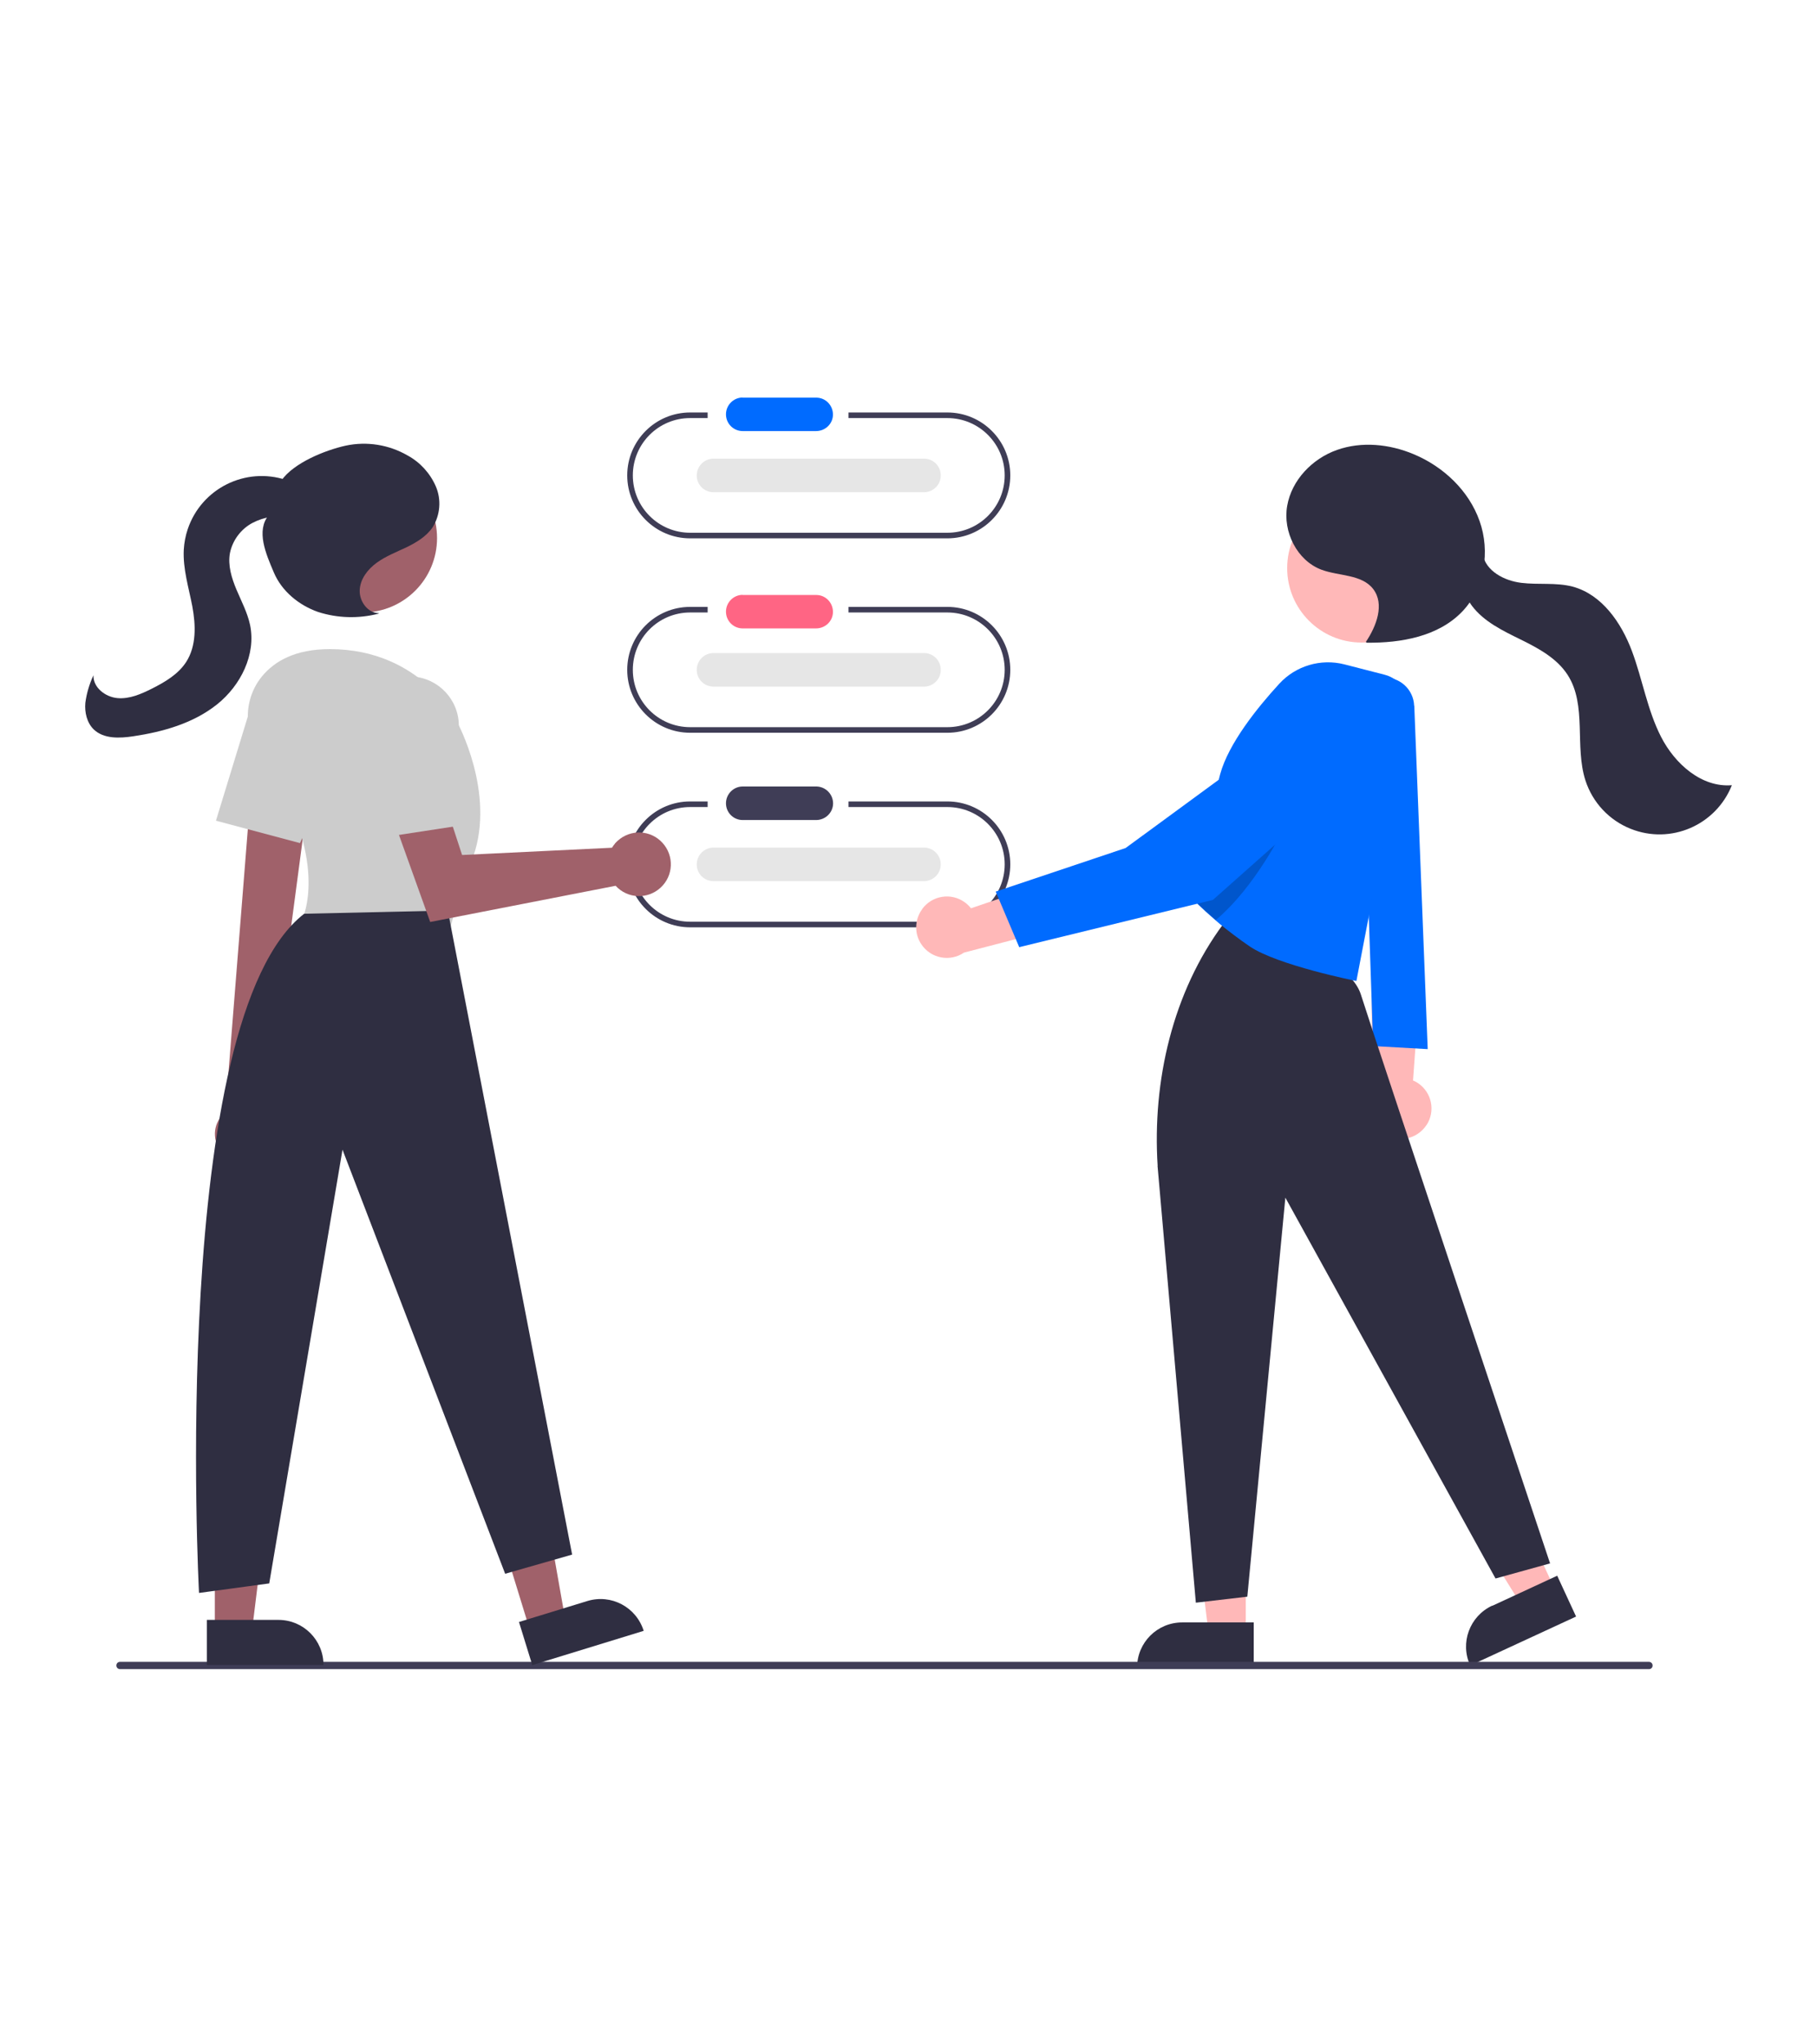 <svg width="64" height="72" viewBox="0 0 64 72" fill="none" xmlns="http://www.w3.org/2000/svg">
<path d="M33.368 14.527H29.886V14.724H33.368C34.481 14.724 35.388 15.625 35.388 16.743C35.388 17.857 34.486 18.763 33.368 18.763H24.309C23.196 18.763 22.29 17.862 22.29 16.743C22.29 15.63 23.191 14.724 24.309 14.724H24.925V14.527H24.309C23.083 14.527 22.093 15.522 22.093 16.743C22.093 17.965 23.083 18.96 24.309 18.96H33.368C34.594 18.96 35.585 17.965 35.585 16.743C35.585 15.522 34.594 14.527 33.368 14.527Z" fill="#3F3D56"/>
<path d="M33.368 21.374H29.886V21.571H33.368C34.481 21.571 35.388 22.473 35.388 23.591C35.388 24.704 34.486 25.61 33.368 25.61H24.309C23.196 25.61 22.29 24.709 22.29 23.591C22.29 22.477 23.191 21.571 24.309 21.571H24.925V21.374H24.309C23.083 21.374 22.093 22.369 22.093 23.591C22.093 24.812 23.083 25.807 24.309 25.807H33.368C34.594 25.807 35.585 24.812 35.585 23.591C35.585 22.369 34.594 21.374 33.368 21.374Z" fill="#3F3D56"/>
<path d="M33.368 28.226H29.886V28.423H33.368C34.481 28.423 35.388 29.324 35.388 30.442C35.388 31.555 34.486 32.462 33.368 32.462H24.309C23.196 32.462 22.29 31.56 22.29 30.442C22.29 29.329 23.191 28.423 24.309 28.423H24.925V28.226H24.309C23.083 28.226 22.093 29.221 22.093 30.442C22.093 31.664 23.083 32.659 24.309 32.659H33.368C34.594 32.659 35.585 31.664 35.585 30.442C35.585 29.221 34.594 28.226 33.368 28.226Z" fill="#3F3D56"/>
<path d="M26.152 14C25.827 14.005 25.566 14.276 25.571 14.601C25.576 14.921 25.832 15.177 26.152 15.182H28.743C29.068 15.182 29.339 14.926 29.339 14.601C29.339 14.276 29.083 14.01 28.762 14.005C28.758 14.005 28.748 14.005 28.743 14.005H26.152V14Z" fill="#006BFF"/>
<path d="M26.152 20.95C25.827 20.955 25.566 21.226 25.571 21.551C25.576 21.871 25.832 22.128 26.152 22.132H28.743C29.068 22.132 29.339 21.876 29.339 21.551C29.339 21.226 29.083 20.96 28.762 20.955C28.758 20.955 28.748 20.955 28.743 20.955H26.152V20.95Z" fill="#FF6584"/>
<path d="M26.152 27.699C25.827 27.704 25.566 27.975 25.571 28.3C25.576 28.62 25.832 28.876 26.152 28.881H28.743C29.068 28.881 29.339 28.625 29.344 28.3C29.344 27.975 29.088 27.709 28.762 27.699C28.758 27.699 28.748 27.699 28.743 27.699H26.152Z" fill="#3F3D56"/>
<path d="M25.122 16.153C24.797 16.158 24.536 16.429 24.541 16.754C24.546 17.074 24.802 17.33 25.122 17.335H32.536C32.861 17.34 33.132 17.084 33.136 16.754C33.142 16.429 32.885 16.158 32.555 16.153C32.55 16.153 32.541 16.153 32.536 16.153H25.122Z" fill="#E6E6E6"/>
<path d="M25.122 23C24.797 23.004 24.536 23.275 24.541 23.601C24.546 23.921 24.802 24.177 25.122 24.182H32.536C32.861 24.187 33.132 23.93 33.136 23.601C33.142 23.275 32.885 23.004 32.555 23C32.55 23 32.541 23 32.536 23H25.122Z" fill="#E6E6E6"/>
<path d="M25.122 29.851C24.797 29.856 24.536 30.127 24.541 30.452C24.546 30.772 24.802 31.028 25.122 31.033H32.536C32.861 31.038 33.132 30.777 33.136 30.452C33.142 30.127 32.88 29.856 32.555 29.851C32.55 29.851 32.541 29.851 32.536 29.851H25.122Z" fill="#E6E6E6"/>
<path d="M32.476 32.023C32.821 31.541 33.491 31.427 33.974 31.772C34.058 31.831 34.136 31.905 34.2 31.989L37.806 30.762L37.304 32.678L33.954 33.55C33.462 33.885 32.792 33.757 32.457 33.264C32.201 32.89 32.21 32.398 32.476 32.028V32.023Z" fill="#FFB8B8"/>
<path d="M50.244 39.628C50.569 39.136 50.436 38.471 49.938 38.141C49.884 38.106 49.83 38.077 49.771 38.052L50.047 34.249L48.318 35.215V38.678C48.121 39.239 48.416 39.855 48.978 40.052C49.446 40.219 49.968 40.042 50.244 39.623V39.628Z" fill="#FFB8B8"/>
<path d="M49.815 24.857L50.288 36.949L48.367 36.841L47.938 24.152L48.342 23.96C48.859 23.719 49.47 23.94 49.712 24.453C49.771 24.576 49.805 24.714 49.81 24.852L49.815 24.857Z" fill="#006BFF"/>
<path d="M43.88 57.514H42.569L41.949 52.47H43.88V57.514Z" fill="#FFB8B8"/>
<path d="M41.638 57.14H44.16V58.726H40.052C40.052 57.849 40.762 57.14 41.638 57.14Z" fill="#2F2E41"/>
<path d="M54.756 55.953L53.569 56.499L50.884 52.184L52.638 51.377L54.756 55.953Z" fill="#FFB8B8"/>
<path d="M52.564 56.554L54.849 55.495L55.514 56.933L51.785 58.657C51.416 57.859 51.766 56.919 52.559 56.549L52.564 56.554Z" fill="#2F2E41"/>
<path d="M40.772 41.057L42.121 56.445L43.934 56.233L45.274 42.18L52.677 55.593L54.598 55.061C54.598 55.061 48.421 36.58 47.938 35.038C47.411 33.343 43.249 32.693 43.249 32.693L43.092 32.536C41.303 34.944 40.584 38.072 40.776 41.067L40.772 41.057Z" fill="#2F2E41"/>
<path d="M47.958 22.63C49.405 22.63 50.579 21.456 50.579 20.009C50.579 18.562 49.405 17.389 47.958 17.389C46.511 17.389 45.338 18.562 45.338 20.009C45.338 21.456 46.511 22.63 47.958 22.63Z" fill="#FFB8B8"/>
<path d="M49.598 25.063L47.776 34.55C47.776 34.55 45.008 33.999 44.022 33.334C43.633 33.068 43.279 32.797 42.978 32.551C42.919 32.501 42.865 32.457 42.811 32.408C42.318 31.984 42.018 31.674 42.018 31.674C42.018 31.674 42.175 30.901 42.367 29.984C42.584 28.96 42.845 27.758 42.978 27.265C43.274 26.186 44.279 24.93 45.062 24.078C45.643 23.448 46.52 23.187 47.352 23.398L48.771 23.763C49.347 23.911 49.707 24.482 49.593 25.063H49.598Z" fill="#006BFF"/>
<path opacity="0.2" d="M45.2 29.206C45.2 29.206 44.219 31.24 42.821 32.403C42.328 31.979 42.028 31.669 42.028 31.669C42.028 31.669 42.185 30.895 42.377 29.979C43.554 29.358 44.761 28.969 45.205 29.201L45.2 29.206Z" fill="black"/>
<path d="M46.934 25.482C46.835 25.432 46.736 25.393 46.633 25.363C46.2 25.245 45.737 25.354 45.402 25.649L39.648 29.866L35.072 31.402L35.9 33.358L42.722 31.693L47.249 27.674C47.791 27.151 47.81 26.294 47.288 25.753C47.185 25.644 47.066 25.555 46.938 25.491L46.934 25.482Z" fill="#006BFF"/>
<path d="M48.111 22.605C48.485 22.049 48.776 21.276 48.367 20.744C47.963 20.221 47.165 20.295 46.544 20.064C45.682 19.739 45.18 18.724 45.338 17.818C45.495 16.906 46.224 16.153 47.091 15.847C47.963 15.537 48.943 15.64 49.791 15.995C50.84 16.433 51.736 17.276 52.115 18.35C52.495 19.419 52.293 20.709 51.51 21.532C50.672 22.413 49.357 22.65 48.135 22.635" fill="#2F2E41"/>
<path d="M52.224 19.517C52.332 20.113 52.982 20.453 53.583 20.527C54.184 20.601 54.805 20.507 55.391 20.66C56.421 20.936 57.105 21.926 57.48 22.926C57.854 23.925 58.022 25.004 58.509 25.955C58.997 26.906 59.938 27.743 61.002 27.654C60.44 29.063 58.849 29.753 57.44 29.191C56.682 28.891 56.096 28.265 55.844 27.487C55.455 26.28 55.903 24.842 55.219 23.773C54.839 23.182 54.189 22.832 53.559 22.522C52.928 22.211 52.268 21.896 51.845 21.335C51.421 20.773 51.337 19.886 51.859 19.419" fill="#2F2E41"/>
<path d="M58.081 58.785H4.227C4.158 58.785 4.099 58.731 4.099 58.657C4.099 58.583 4.153 58.529 4.227 58.529H58.081C58.15 58.529 58.209 58.583 58.209 58.657C58.209 58.731 58.154 58.785 58.081 58.785Z" fill="#3F3D56"/>
<path d="M18.66 57.396L19.906 57.012L19.024 52.007L17.177 52.574L18.66 57.396Z" fill="#A0616A"/>
<path d="M22.674 57.436L18.748 58.642L18.28 57.125L20.689 56.386C21.526 56.13 22.413 56.598 22.674 57.441V57.436Z" fill="#2F2E41"/>
<path d="M7.567 57.425H8.877L9.498 52.381H7.567V57.425Z" fill="#A0616A"/>
<path d="M11.394 58.637H7.286V57.051H9.808C10.685 57.051 11.394 57.761 11.394 58.637Z" fill="#2F2E41"/>
<path d="M7.902 40.673C7.498 40.319 7.454 39.698 7.813 39.294C7.853 39.25 7.892 39.21 7.936 39.176L8.951 26.413L11.01 26.93L9.36 39.383C9.67 39.826 9.562 40.442 9.114 40.752C8.739 41.013 8.242 40.983 7.902 40.678V40.673Z" fill="#A0616A"/>
<path d="M12.774 21.571C14.221 21.571 15.394 20.397 15.394 18.95C15.394 17.503 14.221 16.33 12.774 16.33C11.326 16.33 10.153 17.503 10.153 18.95C10.153 20.397 11.326 21.571 12.774 21.571Z" fill="#A0616A"/>
<path d="M9.197 26.669C8.577 25.817 8.557 24.64 9.227 23.822C9.665 23.29 10.394 22.861 11.616 22.861C14.872 22.861 16.108 25.442 16.108 25.442C16.108 25.442 17.458 27.915 16.67 30.161C15.882 32.407 15.882 32.634 15.882 32.634L10.714 32.186C10.714 32.186 11.586 29.959 9.192 26.674L9.197 26.669Z" fill="#CCCCCC"/>
<path d="M7.606 28.905L8.72 25.265C9 24.344 9.976 23.826 10.892 24.107C10.99 24.137 11.089 24.176 11.182 24.225C12 24.649 12.345 25.629 11.98 26.471L10.567 29.693L7.611 28.905H7.606Z" fill="#CCCCCC"/>
<path d="M15.773 32.068L20.152 54.751L17.793 55.426L12.064 40.491L9.483 55.766L7.01 56.101C7.01 56.101 5.927 35.89 10.714 32.181L15.768 32.068H15.773Z" fill="#2F2E41"/>
<path d="M21.66 29.713C21.62 29.757 21.586 29.807 21.556 29.856L16.276 30.112L15.261 27.009L13.493 27.846L15.153 32.471L21.684 31.196C22.103 31.654 22.807 31.683 23.265 31.265C23.723 30.846 23.753 30.142 23.334 29.683C22.916 29.225 22.211 29.196 21.753 29.614C21.719 29.644 21.689 29.678 21.655 29.713H21.66Z" fill="#A0616A"/>
<path d="M12.695 25.767C12.581 24.812 13.266 23.95 14.222 23.837C14.325 23.827 14.428 23.822 14.532 23.827C15.448 23.886 16.162 24.644 16.162 25.565V29.082L13.138 29.545L12.695 25.762V25.767Z" fill="#CCCCCC"/>
<path d="M13.35 21.596C12.956 21.596 12.655 21.182 12.67 20.788C12.685 20.394 12.951 20.049 13.271 19.818C13.591 19.586 13.961 19.443 14.315 19.276C14.67 19.104 15.02 18.892 15.241 18.567C15.507 18.133 15.552 17.596 15.35 17.128C15.148 16.665 14.798 16.281 14.355 16.04C13.695 15.66 12.921 15.537 12.177 15.695C11.444 15.857 10.35 16.301 9.916 16.916L9.468 18.138C9.01 18.69 9.365 19.503 9.646 20.163C9.926 20.823 10.527 21.315 11.202 21.552C11.887 21.773 12.621 21.793 13.32 21.616" fill="#2F2E41"/>
<path d="M10.956 17.527C10.764 17.217 10.429 17.02 10.084 16.906C8.646 16.429 7.094 17.202 6.611 18.64C6.533 18.872 6.488 19.113 6.473 19.359C6.439 20.034 6.646 20.689 6.774 21.354C6.897 22.019 6.922 22.748 6.557 23.315C6.276 23.748 5.813 24.019 5.355 24.251C4.971 24.443 4.562 24.625 4.134 24.586C3.705 24.546 3.277 24.211 3.291 23.783C3.149 24.088 3.05 24.418 3.006 24.753C2.976 25.088 3.06 25.453 3.301 25.689C3.656 26.029 4.213 26.004 4.7 25.93C5.749 25.773 6.813 25.472 7.646 24.807C8.478 24.142 9.025 23.049 8.808 22.009C8.715 21.576 8.503 21.177 8.33 20.768C8.158 20.359 8.02 19.911 8.099 19.478C8.193 19.024 8.488 18.63 8.897 18.414C9.306 18.202 9.779 18.128 10.232 18.212C10.532 18.261 10.902 18.335 11.079 18.093C11.173 17.936 11.173 17.734 11.069 17.581C10.966 17.433 10.838 17.3 10.685 17.202" fill="#2F2E41"/>
</svg>
